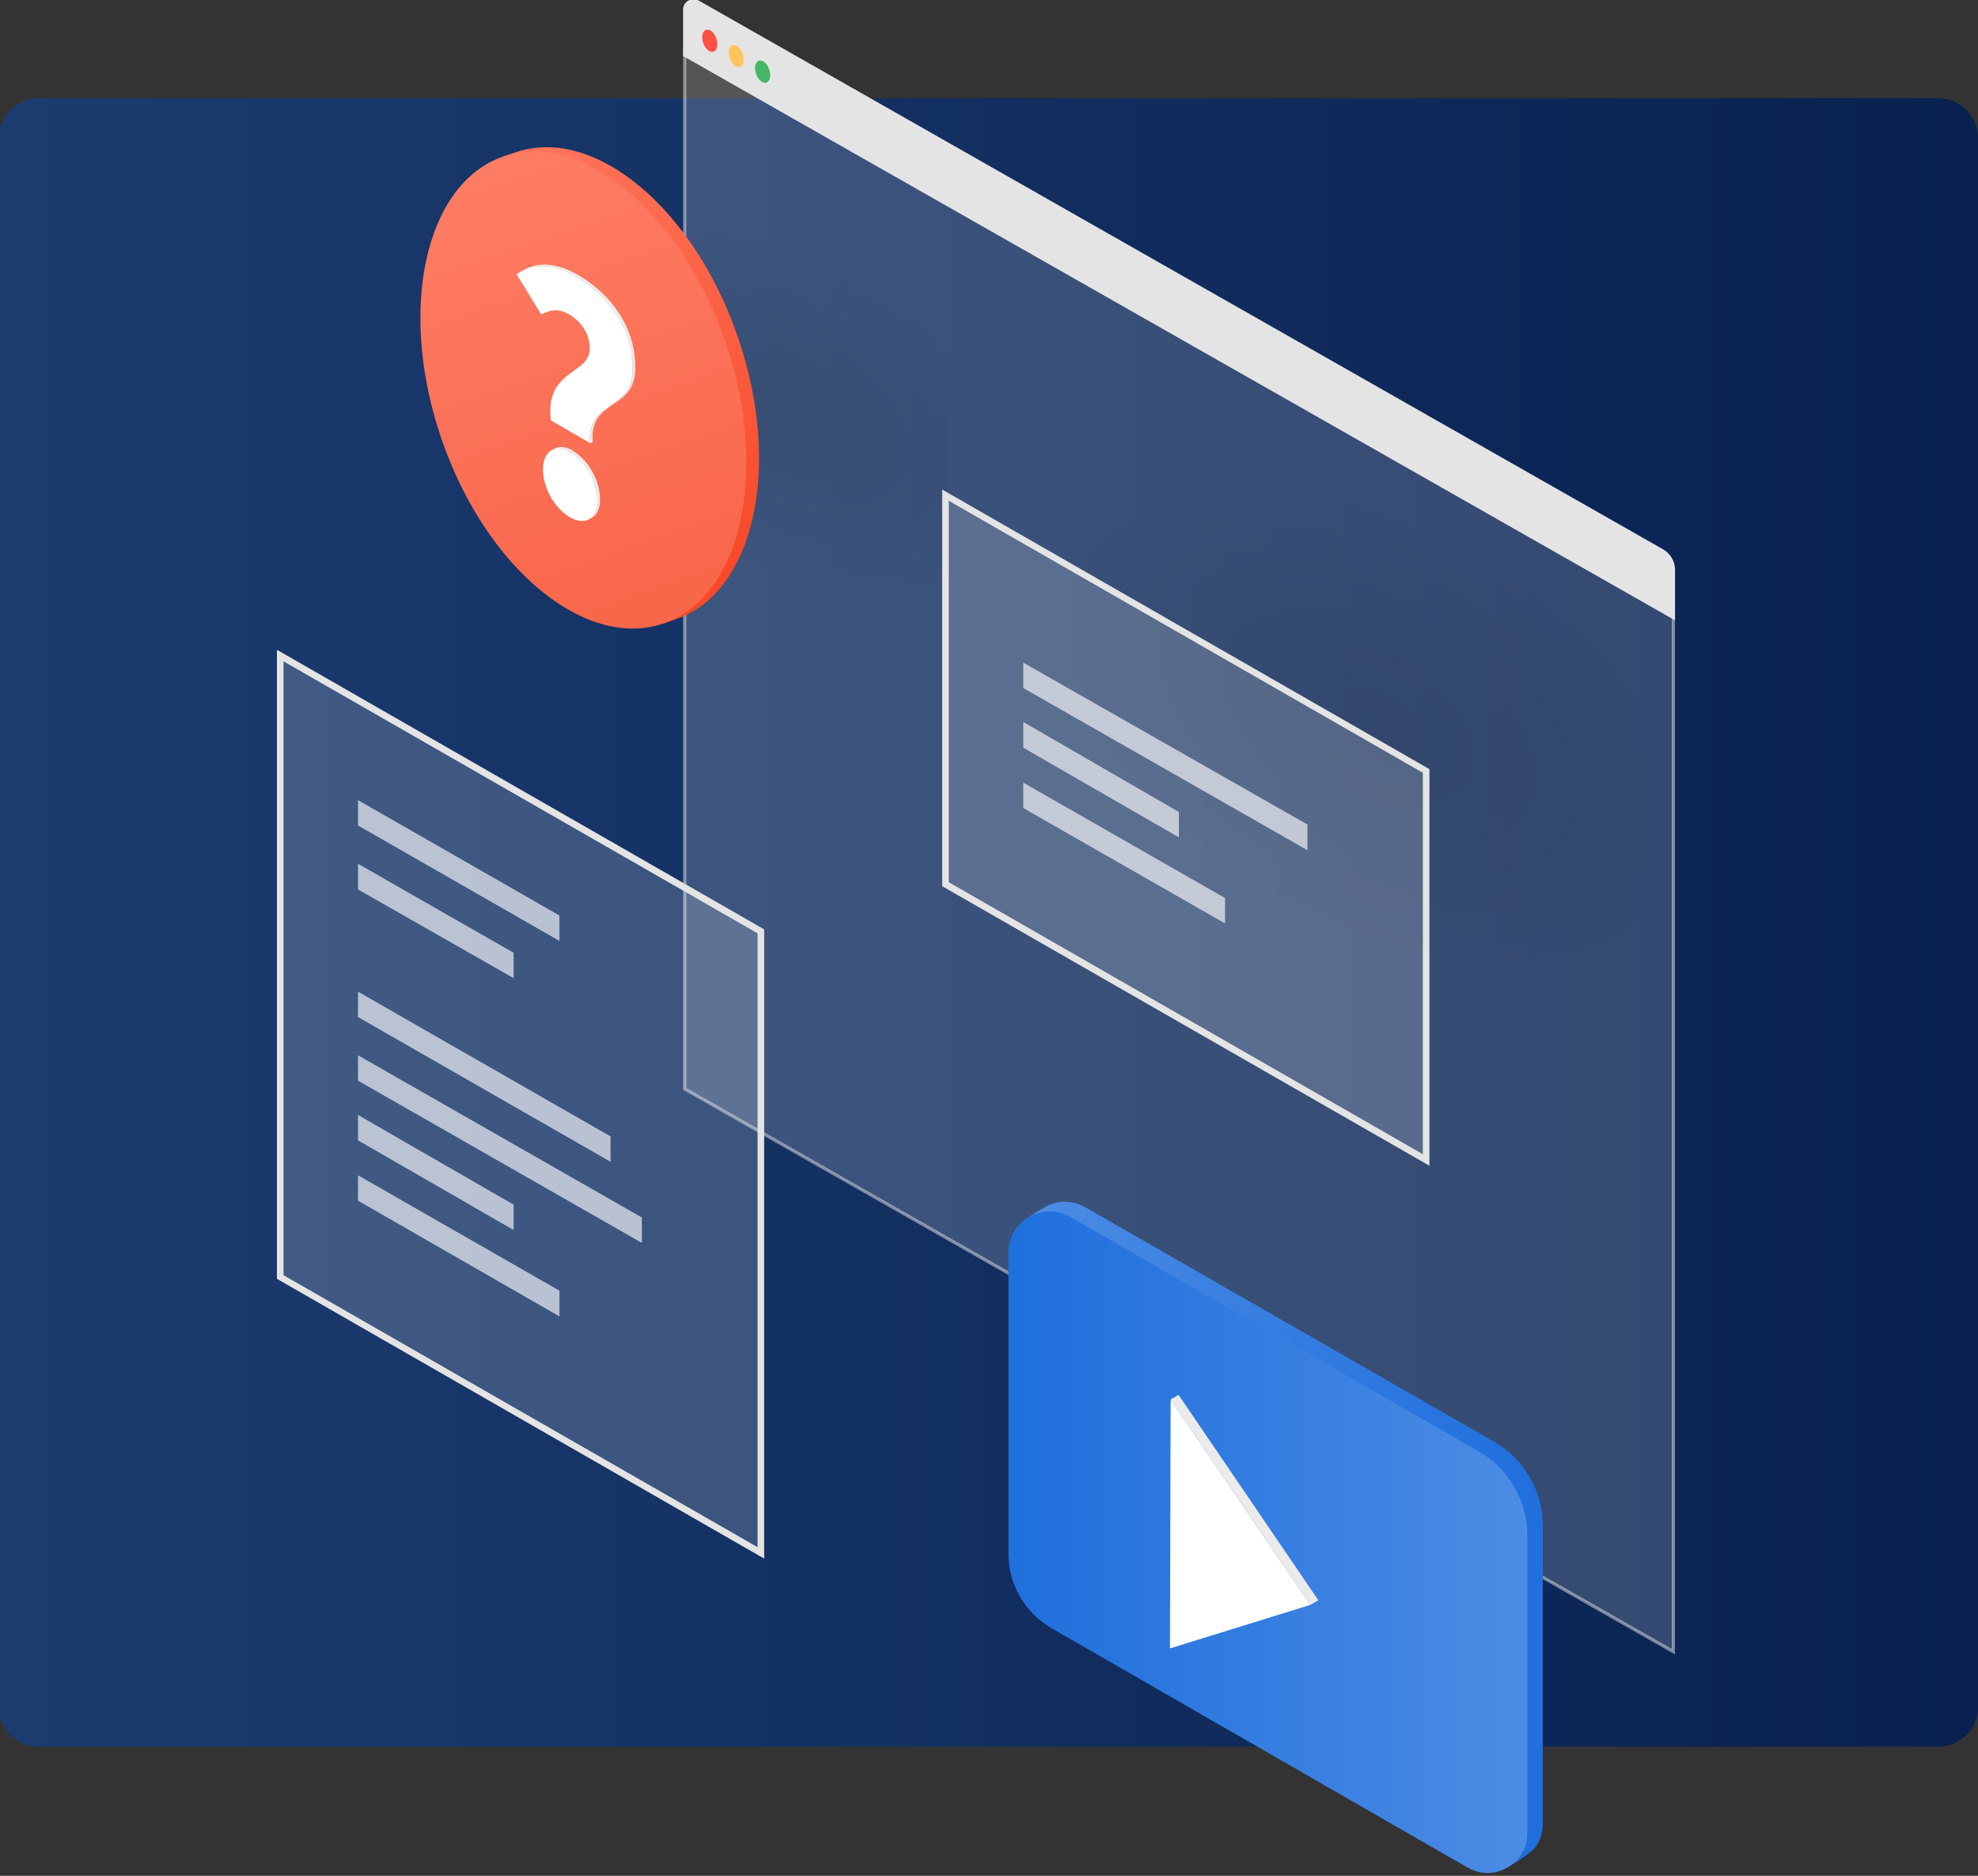 <?xml version="1.0" encoding="utf-8"?>
<!-- Generator: Adobe Illustrator 22.0.1, SVG Export Plug-In . SVG Version: 6.00 Build 0)  -->
<svg version="1.1" id="Layer_1" xmlns="http://www.w3.org/2000/svg" xmlns:xlink="http://www.w3.org/1999/xlink" x="0px" y="0px"
	 viewBox="0 0 600 569" style="enable-background:new 0 0 600 569;" xml:space="preserve">
<rect x="0" y="0" width="600" height="569" fill="#333333" stroke="none"/>
<style type="text/css">
	.st0{fill:url(#SVGID_1_);}
	.st1{opacity:0.17;fill:#FFFFFF;}
	.st2{opacity:0.5;fill:none;stroke:#E4E4E4;stroke-miterlimit:10;}
	.st3{fill:#E4E4E4;stroke:#E4E4E4;stroke-miterlimit:10;}
	.st4{fill:#FF5044;}
	.st5{fill:#FFC55C;}
	.st6{fill:#43B765;}
	.st7{fill:#E4E4E4;}
	.st8{opacity:0.64;fill:#FFFFFF;}
	.st9{fill:url(#SVGID_2_);}
	.st10{fill:url(#SVGID_3_);}
	.st11{enable-background:new    ;}
	.st12{fill:#FFFFFF;}
	.st13{fill:#EBEBEB;}
	.st14{opacity:0.17;fill:url(#SVGID_4_);}
	.st15{opacity:0.17;fill:url(#SVGID_5_);}
	.st16{fill:url(#SVGID_6_);}
	.st17{fill:url(#SVGID_7_);}
</style>
<linearGradient id="SVGID_1_" gradientUnits="userSpaceOnUse" x1="-0.269" y1="279.817" x2="599.953" y2="279.817">
	<stop  offset="4.573171e-04" style="stop-color:#1C3C70"/>
	<stop  offset="0.994" style="stop-color:#082150"/>
</linearGradient>
<path class="st0" d="M588,529.8H11.7c-6.6,0-12-5.4-12-12v-476c0-6.6,5.4-12,12-12H588c6.6,0,12,5.4,12,12v476
	C600,524.4,594.6,529.8,588,529.8z"/>
<g>
	<polygon class="st1" points="207.7,16.5 507.6,187.1 507.6,501 207.7,330.3 	"/>
	<polygon class="st2" points="207.7,16.5 507.6,187.1 507.6,501 207.7,330.3 	"/>
	<path class="st3" d="M211.7,0.6l292.6,166.5c2,1.2,3.3,3.3,3.3,5.7v14.5L207.7,16.7V2.9C207.7,0.9,209.9-0.4,211.7,0.6z"/>
	<ellipse transform="matrix(0.946 -0.326 0.326 0.946 7.688 70.785)" class="st4" cx="215.2" cy="12.4" rx="2.1" ry="3.5"/>
	<ellipse transform="matrix(0.946 -0.326 0.326 0.946 6.601 73.614)" class="st5" cx="223.2" cy="17.1" rx="2.1" ry="3.5"/>
	<ellipse transform="matrix(0.946 -0.326 0.326 0.946 5.512 76.489)" class="st6" cx="231.2" cy="21.8" rx="2.1" ry="3.5"/>
</g>
<g>
	<polygon class="st1" points="85,198.9 230.7,282.5 230.7,471 85,387.4 	"/>
	<path class="st7" d="M231.7,472.7L84,387.9V197.1l147.8,84.8V472.7z M86,386.8l143.8,82.5V283.1L86,200.6V386.8z"/>
	<polygon class="st8" points="169.7,399.3 108.6,364.2 108.6,356.5 169.7,391.5 	"/>
	<polygon class="st8" points="194.7,377 108.6,327.8 108.6,320.1 194.7,369.3 	"/>
	<polygon class="st8" points="185.2,352.4 108.6,308.5 108.6,300.8 185.2,344.7 	"/>
	<polygon class="st8" points="155.8,296.7 108.6,269.8 108.6,262 155.8,289 	"/>
	<polygon class="st8" points="169.7,285.4 108.6,250.4 108.6,242.7 169.7,277.7 	"/>
	<polygon class="st8" points="155.8,373.1 108.6,345.9 108.6,338.2 155.8,365.4 	"/>
</g>
<g>
	<linearGradient id="SVGID_2_" gradientUnits="userSpaceOnUse" x1="310.474" y1="465.456" x2="467.966" y2="465.456">
		<stop  offset="0" style="stop-color:#4C8CE4"/>
		<stop  offset="0.994" style="stop-color:#1F6FDD"/>
	</linearGradient>
	<path class="st9" d="M329.4,366.3l123.8,71c9.2,5.3,14.8,15,14.8,25.6V553c0,3.5-1.2,6.7-3.6,8.6c-3.6,2.9-7.1,4.8-7.1,4.8
		L323.6,491c-8.1-4.7-13.1-13.3-13.1-22.6v-98.1c1.4-1,3.3-2.4,6.9-4.4C320.9,364,325.4,364,329.4,366.3z"/>
	<linearGradient id="SVGID_3_" gradientUnits="userSpaceOnUse" x1="305.843" y1="467.733" x2="463.335" y2="467.733">
		<stop  offset="5.659299e-03" style="stop-color:#1F6FDD"/>
		<stop  offset="1" style="stop-color:#4C8CE4"/>
	</linearGradient>
	<path class="st10" d="M324.7,369.2l123.8,71c9.2,5.3,14.8,15,14.8,25.6v90.2c0,9.3-10,15.1-18.1,10.5L319,493.9
		c-8.1-4.7-13.1-13.3-13.1-22.6v-91.2C305.8,370.4,316.3,364.3,324.7,369.2z"/>
	<g>
		<g class="st11">
			<g>
				<polygon class="st12" points="355.1,424.5 397.5,486.8 354.9,500 				"/>
			</g>
			<g>
				<polygon class="st13" points="355.1,424.5 357.5,423.1 399.9,485.4 397.5,486.8 				"/>
			</g>
		</g>
	</g>
</g>
<radialGradient id="SVGID_4_" cx="417.729" cy="219.979" r="109.198" gradientTransform="matrix(0.88 0.475 -0.276 0.512 110.814 -90.943)" gradientUnits="userSpaceOnUse">
	<stop  offset="6.135671e-03" style="stop-color:#000000;stop-opacity:0.5"/>
	<stop  offset="0.998" style="stop-color:#000000;stop-opacity:0"/>
</radialGradient>
<polygon class="st14" points="325,95.1 504.2,197.9 504.2,343.1 325,240.2 "/>
<radialGradient id="SVGID_5_" cx="237.634" cy="124.412" r="81.84" gradientTransform="matrix(0.88 0.475 -0.276 0.512 62.838 -52.09)" gradientUnits="userSpaceOnUse">
	<stop  offset="6.135671e-03" style="stop-color:#000000;stop-opacity:0.5"/>
	<stop  offset="0.998" style="stop-color:#000000;stop-opacity:0"/>
</radialGradient>
<polygon class="st15" points="183.2,22.2 288.4,80 288.4,225.1 183.2,167.4 "/>
<g>
	<polygon class="st1" points="286.8,150.2 432.6,233.8 432.6,351.8 286.8,268.2 	"/>
	<path class="st7" d="M433.6,353.6l-147.8-84.8V148.5l147.8,84.8V353.6z M287.8,267.6l143.8,82.5V234.4l-143.8-82.5V267.6z"/>
	<polygon class="st8" points="371.6,280.1 310.4,245.1 310.4,237.4 371.6,272.4 	"/>
	<polygon class="st8" points="396.6,257.9 310.4,208.7 310.4,201 396.6,250.1 	"/>
	<polygon class="st8" points="357.6,254 310.4,226.8 310.4,219 357.6,246.3 	"/>
</g>
<g>
	
		<linearGradient id="SVGID_6_" gradientUnits="userSpaceOnUse" x1="-13065.236" y1="-2229.166" x2="-12915.487" y2="-2229.166" gradientTransform="matrix(0.326 0.946 0.946 -0.326 6519.307 11672.958)">
		<stop  offset="1.886433e-03" style="stop-color:#FE765D"/>
		<stop  offset="0.994" style="stop-color:#F84928"/>
	</linearGradient>
	<path class="st16" d="M201.2,188.8c-23.1,4.4-50.8-20-63.5-57s-5.9-73.3,15-84l-0.1-0.3l3.8-1.3c23.8-8.2,54,16.9,67.4,56
		c13.5,39.1,5.1,77.4-18.7,85.6l-3.8,1.3L201.2,188.8z"/>
	
		<linearGradient id="SVGID_7_" gradientUnits="userSpaceOnUse" x1="-13065.236" y1="-2233.192" x2="-12915.488" y2="-2233.192" gradientTransform="matrix(0.326 0.946 0.946 -0.326 6519.307 11672.958)">
		<stop  offset="4.573171e-04" style="stop-color:#FE7E66"/>
		<stop  offset="0.994" style="stop-color:#F9674B"/>
	</linearGradient>
	<path class="st17" d="M201.3,189.1c23.8-8.2,32.1-46.5,18.7-85.6c-13.5-39.1-43.7-64.2-67.4-56s-32.1,46.5-18.7,85.6
		C147.3,172.2,177.5,197.3,201.3,189.1z"/>
	<g>
		<g class="st11">
			<g>
				<path class="st13" d="M167.3,136.6l0.8-0.5c1.5-0.8,3.5-0.7,5.8,0.6l-0.8,0.5C170.7,135.9,168.7,135.8,167.3,136.6z"/>
			</g>
			<g>
				<path class="st12" d="M173,137.2c4.7,2.7,8.2,9.1,8.2,14.6c0,5.5-3.5,7.8-8.3,5.1c-4.7-2.7-8.2-9-8.2-14.6
					C164.8,136.8,168.3,134.5,173,137.2z"/>
			</g>
			<g>
				<path class="st13" d="M179.5,157.1l-0.8,0.5c1.5-0.9,2.5-2.9,2.5-5.7c0-5.6-3.5-11.9-8.2-14.6l0.8-0.5c4.7,2.7,8.2,9.1,8.2,14.6
					C182,154.3,181.1,156.2,179.5,157.1z"/>
			</g>
		</g>
		<g class="st11">
			<g>
				<path class="st12" d="M178.9,105.7c0-4.4-2.6-8.2-6.2-10.3c-3.4-2-5.9-1.4-8.5,0l-7.5-12.2c4.4-3.2,10.5-3.6,17.7,0.5
					c10,5.8,17.6,15.8,17.5,28.4c0,13.1-14,9.1-12.9,22.3l-11.9-6.9C165.2,111.9,178.9,113.8,178.9,105.7z"/>
			</g>
			<g>
				<path class="st13" d="M157.8,82.5l0.8-0.5c4.3-2.5,9.9-2.5,16.6,1.3c10,5.8,17.6,15.8,17.5,28.4c0,13.1-14,9.1-12.9,22.3
					l-0.8,0.5c-1.1-13.2,12.9-9.2,12.9-22.3c0-12.6-7.6-22.6-17.5-28.4C167.8,79.9,162.1,80,157.8,82.5z"/>
			</g>
		</g>
	</g>
</g>
</svg>
